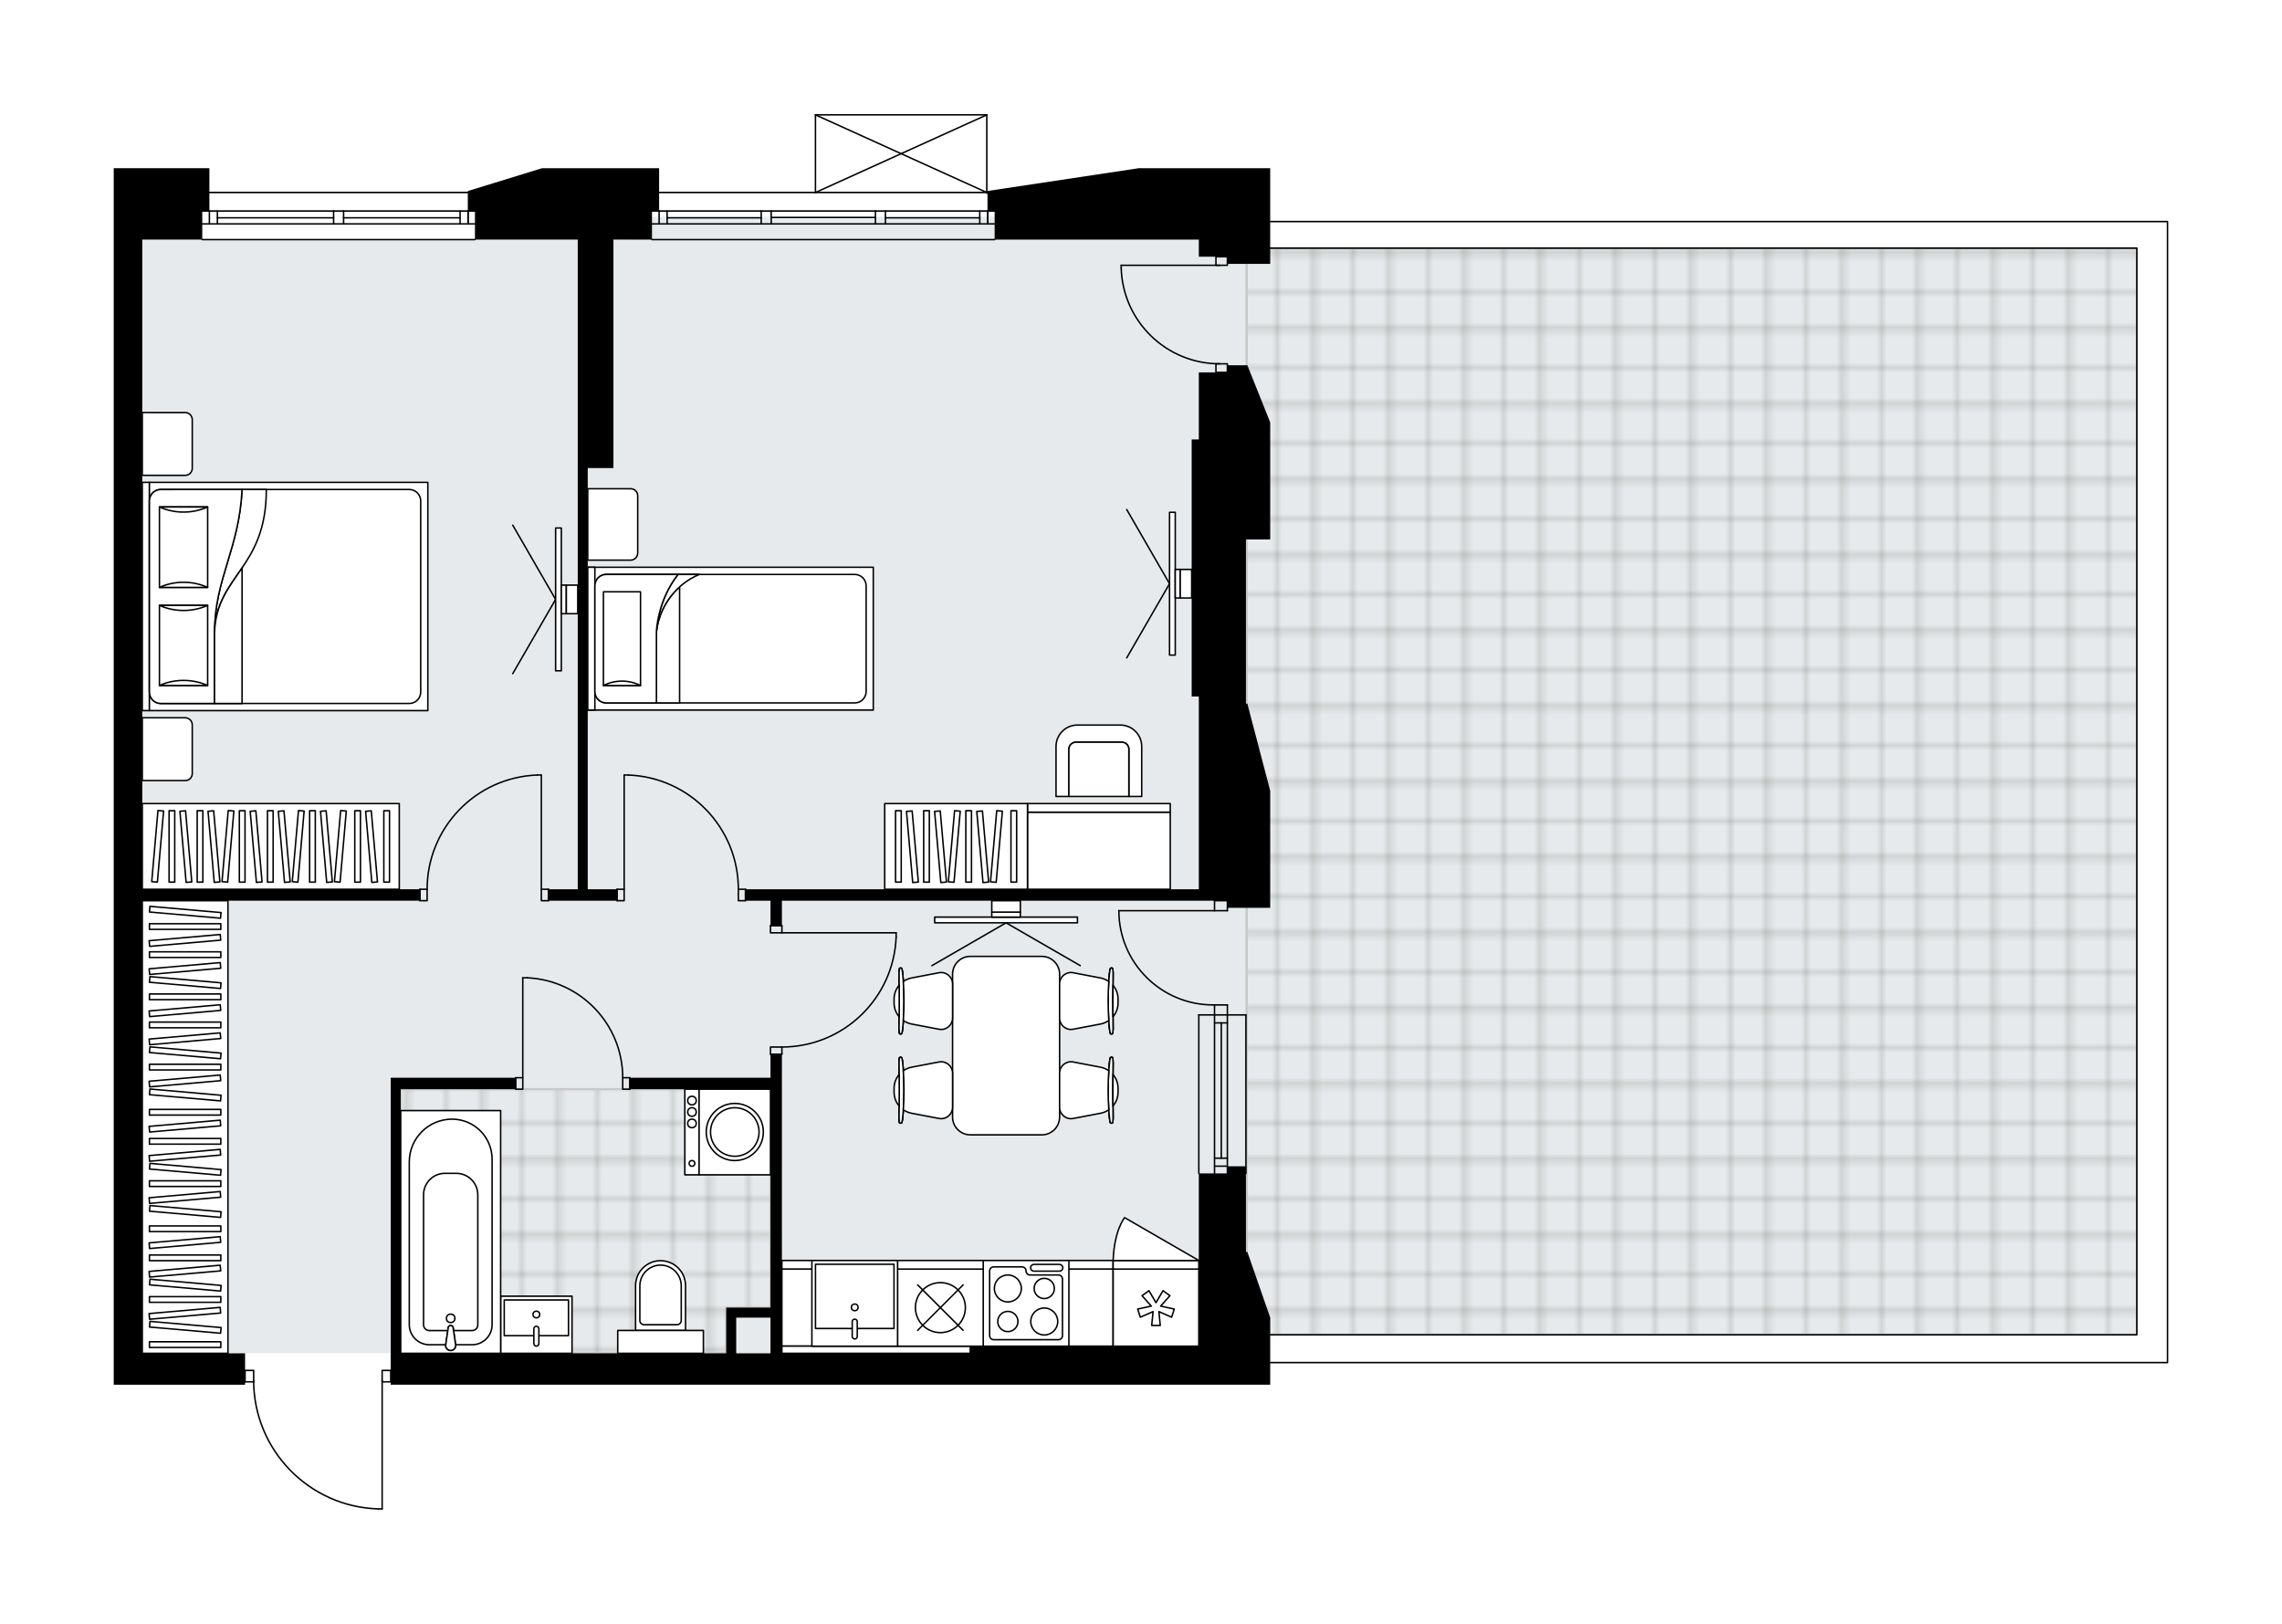 <svg xmlns="http://www.w3.org/2000/svg" xmlns:xlink="http://www.w3.org/1999/xlink" height="1423.01px" id="Layer_1" style="enable-background:new 0 0 2000 1423.01;" version="1.1" viewBox="0 0 2000 1423.01" width="2000px" x="0px" y="0px" xml:space="preserve">
<style type="text/css">
	.st0{fill:none;}
	.st1{opacity:0.25;fill:none;stroke:#12100B;stroke-width:0.4;stroke-miterlimit:10;}
	.st2{fill:#FFFFFF;}
	.st3{fill:#E7EAEC;}
	.st4{fill:url(#SVGID_1_);stroke:#C8C8C8;stroke-width:2;stroke-linecap:round;stroke-linejoin:round;stroke-miterlimit:10;}
	
		.st5{fill:url(#SVGID_00000114055908325043535760000009080183533165708452_);stroke:#C8C8C8;stroke-width:2;stroke-linecap:round;stroke-linejoin:round;stroke-miterlimit:10;}
	.st6{fill:none;stroke:#000000;stroke-width:1.3;stroke-linecap:round;stroke-linejoin:round;stroke-miterlimit:10;}
	.st7{fill:#FFFFFF;stroke:#000000;stroke-width:1.3;stroke-linecap:round;stroke-linejoin:round;stroke-miterlimit:10;}
	.st8{fill:none;stroke:#000000;stroke-width:1.3;stroke-linecap:round;stroke-linejoin:round;}
	.st9{fill:none;stroke:#000000;stroke-width:1.3;stroke-linecap:round;stroke-linejoin:round;stroke-dasharray:9.677,9.677;}
	.st10{font-family:'Arial-BoldMT';}
	.st11{font-size:65.584px;}
	.st12{font-size:55.494px;}
	.st13{font-family:'ArialMT';}
	.st14{font-size:40px;}
</style>
<pattern height="14.57" id="New_Pattern_Swatch_2" patternUnits="userSpaceOnUse" style="overflow:visible;" viewBox="7.49 -22.06 14.57 14.57" width="14.57" x="-1697.86" y="874.11">
	<g>
		<rect class="st0" height="14.57" width="14.57" x="7.49" y="-22.06" />
		<g>
			<rect class="st1" height="7.29" width="7.29" x="14.77" y="-7.49" />
		</g>
		<g>
			<rect class="st1" height="7.29" width="7.29" x="0.2" y="-7.49" />
		</g>
		<g>
			<rect class="st1" height="7.29" width="7.29" x="22.06" y="-14.77" />
		</g>
		<g>
			<rect class="st1" height="7.29" width="7.29" x="7.49" y="-14.77" />
			<rect class="st1" height="7.29" width="7.29" x="14.77" y="-22.06" />
		</g>
		<g>
			<rect class="st1" height="7.29" width="7.29" x="0.2" y="-22.06" />
		</g>
		<g>
			<rect class="st1" height="7.29" width="7.29" x="22.06" y="-29.35" />
		</g>
		<g>
			<rect class="st1" height="7.29" width="7.29" x="7.49" y="-29.35" />
		</g>
	</g>
</pattern>
<path class="st2" d="M1900.33,194.16v999.95  c0,0.36-0.29,0.65-0.65,0.65h-786.44v18.75h-62.57H850.46H435.02h-92.6v-1.85h-6.86v110.7c0,0.36-0.29,0.65-0.65,0.65h-3.28  c-0.01,0-0.01,0-0.02,0c-29.62-0.88-57.31-13.07-77.95-34.33c-20.2-20.81-31.51-48.09-31.99-77.02h-6.88c0,0,0,0,0,0v1.85H99.67  v-27.53V985.77V610.38V385.14V209.96V147.4h77.58h6.26v20.62H410v-0.6l65.07-20.02h96.35h6.26v20.62h136.37v-67.37  c0,0,0-0.01,0-0.01c0-0.04,0.01-0.07,0.02-0.11c0.01-0.05,0.01-0.1,0.03-0.15c0,0,0,0,0-0.01c0.01-0.02,0.03-0.04,0.04-0.06  c0.03-0.05,0.06-0.1,0.1-0.14c0.03-0.03,0.06-0.04,0.09-0.06c0.04-0.03,0.07-0.05,0.12-0.07c0.04-0.02,0.09-0.02,0.13-0.03  c0.04-0.01,0.07-0.02,0.11-0.02h150.16c0.04,0,0.07,0.01,0.1,0.02c0.05,0.01,0.09,0.01,0.14,0.03c0.04,0.02,0.08,0.05,0.12,0.07  c0.03,0.02,0.06,0.04,0.09,0.06c0.04,0.04,0.07,0.09,0.1,0.14c0.01,0.02,0.03,0.04,0.04,0.06c0,0,0,0,0,0.01  c0.02,0.05,0.02,0.1,0.03,0.15c0.01,0.04,0.02,0.07,0.02,0.11c0,0,0,0.01,0,0.01v66.72l132.61-19.98h115.12v46.11h786.44  C1900.03,193.51,1900.33,193.8,1900.33,194.16z" id="background" />
<g id="floor">
	<polygon class="st3" points="1070.56,217.47 1070.56,189.94 553.9,189.94 553.9,209.96 124.7,209.96 124.7,1185.98    1050.67,1185.98 1050.67,1169.09 1872.77,1169.09 1872.77,217.47  " />
	<pattern id="SVGID_1_" patternTransform="matrix(4.414 0 0 4.414 21160.496 24768.611)" xlink:href="#New_Pattern_Swatch_2">
	</pattern>
	<polygon class="st4" points="636.48,1185.98 636.48,1145.94 675.27,1145.94 675.27,954.49 351.19,954.49 351.19,1185.98  " />
	
		<pattern id="SVGID_00000008128130482249973770000018362951559832490682_" patternTransform="matrix(4.414 0 0 4.414 21160.496 24768.611)" xlink:href="#New_Pattern_Swatch_2">
	</pattern>
	
		<rect height="952.24" style="fill:url(#SVGID_00000008128130482249973770000018362951559832490682_);stroke:#C8C8C8;stroke-width:2;stroke-linecap:round;stroke-linejoin:round;stroke-miterlimit:10;" width="780.19" x="1092.58" y="217.47" />
	<g id="LWPOLYLINE_00000060716535905988508190000014728372064515572912_">
		<polyline class="st6" points="1113.23,194.16 1899.67,194.16 1899.67,217.47 1899.67,1194.11 1113.23,1194.11   " />
	</g>
	<g id="LWPOLYLINE_00000156579761017462976360000014841020541482738603_">
		<polyline class="st6" points="1113.23,217.47 1872.77,217.47 1872.77,1169.71 1113.23,1169.71   " />
	</g>
	<g id="LINE_00000131340618875739684880000011232077718985387400_">
		<line class="st6" x1="871.73" x2="571.42" y1="209.96" y2="209.96" />
	</g>
	<g id="LINE_00000043431585870485585880000016455140221058410921_">
		<line class="st6" x1="865.7" x2="865.7" y1="196.2" y2="184.94" />
	</g>
	<g id="LINE_00000063630873488028849950000015399094494680886173_">
		<line class="st6" x1="577.67" x2="577.67" y1="196.2" y2="184.94" />
	</g>
	<g id="LINE_00000059994283920110109560000016726417118465748652_">
		<line class="st6" x1="776" x2="858.69" y1="190.88" y2="190.88" />
	</g>
	<g id="LINE_00000134957080894909519850000013033019628020292772_">
		<line class="st6" x1="584.68" x2="667.14" y1="190.88" y2="190.88" />
	</g>
	<g id="LINE_00000119819684485960391300000011943527714625254033_">
		<line class="st6" x1="584.68" x2="584.68" y1="184.94" y2="196.2" />
	</g>
	<g id="LINE_00000065787797396182797680000003113401623094645689_">
		<line class="st6" x1="865.7" x2="865.7" y1="196.2" y2="184.94" />
	</g>
	<g id="LINE_00000077326573672791368780000013801939502554964613_">
		<line class="st6" x1="858.69" x2="858.69" y1="184.94" y2="196.2" />
	</g>
	<g id="LINE_00000060004830420674171590000007680261363801917585_">
		<line class="st6" x1="767.25" x2="767.25" y1="196.2" y2="184.94" />
	</g>
	<g id="LINE_00000029007457528580593160000003236079795461712293_">
		<line class="st6" x1="767.25" x2="776" y1="184.94" y2="184.94" />
	</g>
	<g id="LINE_00000072966473564268802310000012383624317263098801_">
		<line class="st6" x1="776" x2="776" y1="184.94" y2="196.2" />
	</g>
	<g id="LINE_00000127025835525133994450000002008849959373750919_">
		<line class="st6" x1="776" x2="767.25" y1="196.2" y2="196.2" />
	</g>
	<g id="LINE_00000074412933305931460240000002937052633587257505_">
		<line class="st6" x1="571.42" x2="871.73" y1="168.67" y2="168.67" />
	</g>
	<g id="LINE_00000134210424419115631690000006363221192915225779_">
		<line class="st6" x1="667.14" x2="667.14" y1="196.2" y2="184.94" />
	</g>
	<g id="LINE_00000006670069104812611500000003605302537196659090_">
		<line class="st6" x1="667.14" x2="675.9" y1="184.94" y2="184.94" />
	</g>
	<g id="LINE_00000166651032582085534610000005673844759847102885_">
		<line class="st6" x1="675.9" x2="675.9" y1="184.94" y2="196.2" />
	</g>
	<g id="LINE_00000062189492472314747040000011849602024673219513_">
		<line class="st6" x1="675.9" x2="667.14" y1="196.2" y2="196.2" />
	</g>
	<g id="LINE_00000080891848945499766680000008012058450133882002_">
		<line class="st6" x1="675.9" x2="767.25" y1="190.57" y2="190.57" />
	</g>
	<g id="LWPOLYLINE_00000119834173286174229140000003029069658899569046_">
		<line class="st6" x1="667.14" x2="571.42" y1="196.2" y2="196.2" />
	</g>
	<g id="LWPOLYLINE_00000065780225495076133280000010427734683243232439_">
		<line class="st6" x1="675.9" x2="767.25" y1="196.2" y2="196.2" />
	</g>
	<g id="LWPOLYLINE_00000105422772081425733710000003349992876614310587_">
		<line class="st6" x1="776" x2="871.73" y1="196.2" y2="196.2" />
	</g>
	<g id="LWPOLYLINE_00000177442747714737848220000014679147392683377313_">
		<line class="st6" x1="667.14" x2="571.42" y1="184.94" y2="184.94" />
	</g>
	<g id="LWPOLYLINE_00000136402770983082784100000015151025509623285411_">
		<line class="st6" x1="675.9" x2="767.25" y1="184.94" y2="184.94" />
	</g>
	<g id="LWPOLYLINE_00000017518356879282663570000011263712241732513670_">
		<line class="st6" x1="776" x2="871.73" y1="184.94" y2="184.94" />
	</g>
	<g id="LINE_00000083808366768745813430000014216423646256107921_">
		<line class="st6" x1="416.25" x2="177.26" y1="209.96" y2="209.96" />
	</g>
	<g id="LINE_00000066504078162522071910000012168153379445970619_">
		<line class="st6" x1="177.26" x2="292.38" y1="184.94" y2="184.94" />
	</g>
	<g id="LINE_00000069366865875895943280000003592071339668922540_">
		<line class="st6" x1="301.13" x2="416.25" y1="184.94" y2="184.94" />
	</g>
	<g id="LINE_00000080886774555766930750000015334228038613516725_">
		<line class="st6" x1="410.22" x2="410.22" y1="196.2" y2="184.94" />
	</g>
	<g id="LINE_00000016775309054041138890000003200322355735491003_">
		<line class="st6" x1="183.51" x2="183.51" y1="196.2" y2="184.94" />
	</g>
	<g id="LINE_00000088818038815126524680000004832815395937810054_">
		<line class="st6" x1="177.26" x2="292.38" y1="196.2" y2="196.2" />
	</g>
	<g id="LINE_00000166634402542842385270000010498973694141415579_">
		<line class="st6" x1="301.13" x2="416.25" y1="196.2" y2="196.2" />
	</g>
	<g id="LINE_00000010295857487410860780000007594969274696549248_">
		<line class="st6" x1="301.13" x2="403.21" y1="190.88" y2="190.88" />
	</g>
	<g id="LINE_00000076584938743005971620000010156927586741324686_">
		<line class="st6" x1="190.52" x2="292.38" y1="190.88" y2="190.88" />
	</g>
	<g id="LINE_00000102538630814872243680000016214219593814679223_">
		<line class="st6" x1="190.52" x2="190.52" y1="184.94" y2="196.2" />
	</g>
	<g id="LINE_00000037671651624708513430000010589481689198417801_">
		<line class="st6" x1="410.22" x2="410.22" y1="196.2" y2="184.94" />
	</g>
	<g id="LINE_00000051348653974054356460000004756187495953833661_">
		<line class="st6" x1="403.21" x2="403.21" y1="184.94" y2="196.2" />
	</g>
	<g id="LINE_00000147220026607802128380000005934493379703158206_">
		<line class="st6" x1="292.38" x2="292.38" y1="196.2" y2="184.94" />
	</g>
	<g id="LINE_00000077299996036571437330000018404309671539265417_">
		<line class="st6" x1="292.38" x2="301.13" y1="184.94" y2="184.94" />
	</g>
	<g id="LINE_00000049931988377100163810000002475522062303307421_">
		<line class="st6" x1="301.13" x2="301.13" y1="184.94" y2="196.2" />
	</g>
	<g id="LINE_00000034076408476395749010000004683399347423236005_">
		<line class="st6" x1="301.13" x2="292.38" y1="196.2" y2="196.2" />
	</g>
	<g id="LINE_00000158723108539873770180000012844711350348347055_">
		<line class="st6" x1="177.26" x2="416.25" y1="168.67" y2="168.67" />
	</g>
	<g id="LINE_00000137094939210158415430000017473943024932617896_">
		<line class="st6" x1="1064.43" x2="1064.43" y1="889.42" y2="1028.31" />
	</g>
	<g id="LINE_00000156559497038827478050000009741517403891740806_">
		<line class="st6" x1="1075.69" x2="1075.69" y1="889.42" y2="1028.31" />
	</g>
	<g id="LINE_00000122690955152589043040000013393980809906288317_">
		<line class="st6" x1="1070.37" x2="1070.37" y1="896.43" y2="1014.96" />
	</g>
	<g id="LINE_00000101068892483549798170000016089561061749637294_">
		<line class="st6" x1="1064.43" x2="1075.69" y1="1021.97" y2="1021.97" />
	</g>
	<g id="LINE_00000159466928371055773190000009455674357815772602_">
		<line class="st6" x1="1064.43" x2="1075.69" y1="896.43" y2="896.43" />
	</g>
	<g id="LINE_00000122700792295551763860000016091933132828034194_">
		<line class="st6" x1="1050.67" x2="1050.67" y1="889.42" y2="1028.31" />
	</g>
	<g id="LINE_00000127043277552631677630000005031128622047837594_">
		<line class="st6" x1="1091.96" x2="1091.96" y1="1028.31" y2="889.42" />
	</g>
	<g id="LINE_00000160165276346092063990000015820440665200806788_">
		<line class="st6" x1="1064.42" x2="1075.68" y1="1014.96" y2="1014.96" />
	</g>
	<g id="LINE_00000061429405701235445690000008854314585312775049_">
		<line class="st6" x1="1050.67" x2="1091.96" y1="889.42" y2="889.42" />
	</g>
	<g id="LWPOLYLINE_00000033368750046211030760000010385768415507915189_">
		<rect class="st6" height="10.01" width="7.51" x="214.79" y="1200.99" />
	</g>
	<g id="LWPOLYLINE_00000139292699924969836300000004307605821197818047_">
		<rect class="st6" height="10.01" width="7.51" x="334.92" y="1200.99" />
	</g>
	<g id="LWPOLYLINE_00000036959652564564878940000013714412970125539205_">
		<path class="st6" d="M331.64,1322.36c-60.9-1.8-109.33-51.69-109.34-112.62" />
	</g>
	<g id="LINE_00000151533749731020777670000006011325983044271293_">
		<line class="st6" x1="334.92" x2="334.92" y1="1209.74" y2="1322.36" />
	</g>
	<g id="LINE_00000145738559008321539220000010971629428577072286_">
		<line class="st6" x1="334.92" x2="331.64" y1="1322.36" y2="1322.36" />
	</g>
	<g id="LWPOLYLINE_00000093883174785870501600000000331688307642865029_">
		<rect class="st6" height="10.01" width="6.26" x="451.92" y="944.48" />
	</g>
	<g id="LWPOLYLINE_00000165931426721811100350000003108793877860937895_">
		<rect class="st6" height="10.01" width="6.26" x="545.76" y="944.48" />
	</g>
	<g id="LINE_00000034077444943836616770000007947451707632311486_">
		<line class="st6" x1="451.92" x2="451.92" y1="944.48" y2="954.49" />
	</g>
	<g id="LINE_00000090979192838193982640000012987606816407135423_">
		<line class="st6" x1="552.02" x2="552.02" y1="944.48" y2="954.49" />
	</g>
	<g id="LINE_00000119104680511235840390000011607596808139497917_">
		<line class="st6" x1="458.17" x2="458.17" y1="944.48" y2="856.89" />
	</g>
	<g id="ARC_00000165224951321043578480000003960503931463318434_">
		<path class="st6" d="M461.93,856.89c46.87,2.08,83.81,40.67,83.84,87.59" />
	</g>
	<g id="LINE_00000089555582115722306630000003330670410988866486_">
		<line class="st6" x1="458.17" x2="461.93" y1="856.89" y2="856.89" />
	</g>
	<g id="LWPOLYLINE_00000010307814227419379370000015954123511727927708_">
		<rect class="st6" height="10.01" width="6.26" x="474.44" y="779.3" />
	</g>
	<g id="LWPOLYLINE_00000041255022348560206960000007839766235245041824_">
		<rect class="st6" height="10.01" width="6.26" x="368.08" y="779.3" />
	</g>
	<g id="LINE_00000084505227014390384140000000532137923367176600_">
		<line class="st6" x1="480.7" x2="480.7" y1="779.3" y2="789.31" />
	</g>
	<g id="LINE_00000032633063379817244420000017298295051143655075_">
		<line class="st6" x1="368.08" x2="368.08" y1="779.3" y2="789.31" />
	</g>
	<g id="LINE_00000049925056979997734110000012424548652022249098_">
		<line class="st6" x1="474.44" x2="474.44" y1="779.3" y2="679.2" />
	</g>
	<g id="LINE_00000007422778934508755750000003715801249125683371_">
		<line class="st6" x1="470.69" x2="474.44" y1="679.2" y2="679.2" />
	</g>
	<g id="ARC_00000066495111424431967570000000840756028648078526_">
		<path class="st6" d="M374.34,779.3c0.03-53.83,42.56-98.02,96.35-100.1" />
	</g>
	<g id="LWPOLYLINE_00000081635325656644102340000003824603316005566083_">
		<rect class="st6" height="10.01" width="6.26" x="540.76" y="779.3" />
	</g>
	<g id="LWPOLYLINE_00000111181044046694693420000010844829761363437484_">
		<rect class="st6" height="10.01" width="6.26" x="647.12" y="779.3" />
	</g>
	<g id="LINE_00000000923049417149442320000014832335041478437283_">
		<line class="st6" x1="540.76" x2="540.76" y1="779.3" y2="789.31" />
	</g>
	<g id="LINE_00000136377374548819031630000014273065931767918485_">
		<line class="st6" x1="653.38" x2="653.38" y1="779.3" y2="789.31" />
	</g>
	<g id="LINE_00000148634582988096893510000010501113239736651186_">
		<line class="st6" x1="547.02" x2="547.02" y1="779.3" y2="679.2" />
	</g>
	<g id="LINE_00000104690835216437510150000016114479862381968012_">
		<line class="st6" x1="550.77" x2="547.02" y1="679.2" y2="679.2" />
	</g>
	<g id="ARC_00000045578855372990582070000015155691694499557519_">
		<path class="st6" d="M550.77,679.2c53.79,2.08,96.32,46.28,96.35,100.1" />
	</g>
	<g id="LWPOLYLINE_00000001625791894145046440000012362098913784460199_">
		<rect class="st6" height="6.26" width="10.01" x="675.27" y="811.21" />
	</g>
	<g id="LWPOLYLINE_00000140714285097596077040000009636242098063514813_">
		<rect class="st6" height="6.26" width="10.01" x="675.27" y="917.57" />
	</g>
	<g id="LINE_00000014592291960502819410000001321497553078526342_">
		<line class="st6" x1="685.28" x2="675.27" y1="811.21" y2="811.21" />
	</g>
	<g id="LINE_00000117658447928682379000000008219930724286336412_">
		<line class="st6" x1="685.28" x2="675.27" y1="923.83" y2="923.83" />
	</g>
	<g id="LINE_00000134948287946174753340000002344959387632958368_">
		<line class="st6" x1="685.28" x2="785.39" y1="817.47" y2="817.47" />
	</g>
	<g id="LINE_00000123404848207754749940000007314304117682012587_">
		<line class="st6" x1="785.39" x2="785.39" y1="821.22" y2="817.47" />
	</g>
	<g id="ARC_00000125577764892775648760000001478345373254761661_">
		<path class="st6" d="M785.39,821.22c-2.08,53.79-46.28,96.32-100.1,96.35" />
	</g>
	<g id="LWPOLYLINE_00000080169775962037322330000001974598451051767216_">
		<rect class="st6" height="7.51" width="10.01" x="1065.68" y="318.82" />
	</g>
	<g id="LWPOLYLINE_00000129166450874886541060000002438107352007752846_">
		<rect class="st6" height="7.51" width="10.01" x="1065.68" y="224.98" />
	</g>
	<g id="LWPOLYLINE_00000037666835249589445520000012004997639177513866_">
		<path class="st6" d="M982.65,235c1.38,46.69,39.63,83.82,86.34,83.83" />
	</g>
	<g id="LINE_00000130627583223448925520000012868045606305612163_">
		<line class="st6" x1="1068.99" x2="982.65" y1="232.48" y2="232.48" />
	</g>
	<g id="LINE_00000018952744455568846870000014913314706357555867_">
		<line class="st6" x1="982.65" x2="982.65" y1="232.48" y2="235" />
	</g>
	<g id="ARC_00000080203857589070695110000015244392008394089136_">
		<path class="st6" d="M1064.43,880.66c-0.41,0.01-0.82,0.01-1.23,0.01c-45.62,0-82.6-36.98-82.61-82.6" />
	</g>
	<g id="LINE_00000049941849981300500540000011728588348496580268_">
		<line class="st6" x1="1064.43" x2="980.59" y1="798.07" y2="798.07" />
	</g>
	<g id="LINE_00000073683371284614927390000000092407401465405569_">
		<line class="st6" x1="1064.43" x2="1064.43" y1="889.42" y2="880.66" />
	</g>
	<g id="LINE_00000094583767559019527230000002390861893567687855_">
		<line class="st6" x1="1064.43" x2="1075.69" y1="880.66" y2="880.66" />
	</g>
	<g id="LINE_00000056429655801828559280000008321292703588863672_">
		<line class="st6" x1="1075.69" x2="1075.69" y1="880.66" y2="889.42" />
	</g>
	<g id="LINE_00000092433981976655243480000014951204362451206308_">
		<line class="st6" x1="1075.69" x2="1075.69" y1="789.31" y2="798.07" />
	</g>
	<g id="LINE_00000049185240341023481080000009390907441189149106_">
		<line class="st6" x1="1075.69" x2="1064.43" y1="798.07" y2="798.07" />
	</g>
	<g id="LINE_00000021092000625954212470000008667730164124548272_">
		<line class="st6" x1="1064.43" x2="1064.43" y1="798.07" y2="789.31" />
	</g>
	<g id="LINE_00000041980432334878881200000013617324116505280664_">
		<line class="st6" x1="1075.69" x2="1064.43" y1="789.31" y2="789.31" />
	</g>
	<g id="LINE_00000093155250217366610190000008458034687305757606_">
		<line class="st6" x1="714.69" x2="864.85" y1="100.65" y2="100.65" />
	</g>
	<g id="LINE_00000176744145867178810920000011183746179834169018_">
		<line class="st6" x1="864.85" x2="864.85" y1="100.65" y2="168.7" />
	</g>
	<g id="LINE_00000067236685995510784260000011859640774374537860_">
		<line class="st6" x1="714.69" x2="714.69" y1="168.7" y2="100.65" />
	</g>
	<g id="LWPOLYLINE_00000128454191028709438250000012864073885431416255_">
		<line class="st6" x1="864.85" x2="714.69" y1="168.7" y2="100.65" />
	</g>
	<g id="LWPOLYLINE_00000173852650150215169000000006832687135435485075_">
		<line class="st6" x1="714.69" x2="864.85" y1="168.7" y2="100.65" />
	</g>
	<polygon points="1075.69,320.08 1075.69,326.33 1050.67,326.33 1050.67,385.14 1044.41,385.14 1044.41,610.38 1050.67,610.38    1050.67,616.64 1050.67,692.96 1050.67,779.3 653.38,779.3 653.38,789.31 675.27,789.31 675.27,811.21 685.28,811.21    685.28,789.31 1050.67,789.31 1075.69,789.31 1075.69,795.57 1113.23,795.57 1113.23,789.31 1113.23,692.96 1093.21,616.64    1091.96,616.64 1091.96,472.74 1113.23,472.74 1113.23,370.13 1093.21,320.08  " />
	<polygon points="416.25,209.96 475.07,209.96 506.35,209.96 506.35,410.17 506.35,779.3 480.7,779.3 480.7,789.31 540.76,789.31    540.76,779.3 515.11,779.3 515.11,410.17 537.63,410.17 537.63,209.96 571.42,209.96 571.42,184.94 577.67,184.94 577.67,147.4    571.42,147.4 475.07,147.4 410,167.42 410,184.94 416.25,184.94  " />
	<polygon points="124.7,985.77 124.7,789.31 368.08,789.31 368.08,779.3 124.7,779.3 124.7,610.38 124.7,385.14 124.7,209.96    177.26,209.96 177.26,184.94 183.51,184.94 183.51,147.4 177.26,147.4 99.67,147.4 99.67,209.96 99.67,385.14 99.67,610.38    99.67,985.77 99.67,1185.98 99.67,1213.51 214.79,1213.51 214.79,1185.98 124.7,1185.98  " />
	<polygon points="864.85,167.47 864.85,169.92 865.47,169.92 865.47,184.94 871.73,184.94 871.73,209.96 998.11,209.96    1050.67,209.96 1050.67,224.98 1075.69,224.98 1075.69,231.23 1113.23,231.23 1113.23,224.98 1113.23,209.96 1113.23,147.4    998.11,147.4  " />
	<path d="M1091.96,1097.14v-68.82v-6.26h-16.27v6.26h-25.03v126.38v25.03H850.46v6.26H685.28V923.83h-10.01v20.65H552.02v10.01   h123.25v191.45h-30.03h-8.76v40.04H435.02h-83.84V954.49h100.73v-10.01H351.19h-8.76v241.5v27.53h92.6l0,0h415.43h200.21h62.57   v-58.81l-20.02-57.56H1091.96z M645.24,1185.98v-31.28h30.03v31.28H645.24z" />
</g>
<g id="mebel">
	<g>
		<path class="st7" d="M168.5,677.92v-42.66c0-3.46-2.8-6.26-6.26-6.26H124.7v55.06h37.66C165.75,684.06,168.5,681.32,168.5,677.92z    " />
		<path class="st7" d="M168.5,410.43v-42.66c0-3.46-2.8-6.26-6.26-6.26H124.7v55.06h37.66C165.75,416.57,168.5,413.82,168.5,410.43z    " />
		<g>
			
				<rect class="st7" height="6.26" transform="matrix(4.519347e-11 -1 1 4.519347e-11 -394.902 650.56)" width="200.04" x="27.81" y="519.6" />
			
				<rect class="st7" height="244" transform="matrix(4.504781e-11 -1 1 4.504781e-11 -269.771 775.69)" width="200.04" x="152.94" y="400.73" />
			<path class="st7" d="M130.96,606.48v-167.5c0-5.53,4.48-10.01,10.01-10.01h217.73c5.53,0,10.01,4.48,10.01,10.01v167.5     c0,5.53-4.48,10.01-10.01,10.01H140.97C135.44,616.49,130.96,612.01,130.96,606.48z" />
			<path class="st7" d="M212.14,428.97c-2.56,52.32-24.12,78.25-24.14,125.36c1.7-50.41,45.51-55.79,45.41-125.36L212.14,428.97z" />
			<g>
				<path class="st7" d="M212.14,428.97c-2.56,52.32-24.12,78.25-24.14,125.36l0,62.17h-47.04c-5.53,0-10.01-4.48-10.01-10.01      v-167.5c0-5.53,4.48-10.01,10.01-10.01L212.14,428.97L212.14,428.97z" />
			</g>
			
				<rect class="st7" height="42.25" transform="matrix(4.586471e-11 -1 1 4.586471e-11 -404.765 726.49)" width="70.2" x="125.76" y="544.5" />
			<path class="st7" d="M181.99,530.53c-13.27,5.94-28.98,5.94-42.25,0H181.99z" />
			<path class="st7" d="M139.74,600.73c13.27-5.94,28.98-5.94,42.25,0L139.74,600.73z" />
			
				<rect class="st7" height="42.25" transform="matrix(4.524964e-11 -1 1 4.524964e-11 -318.665 640.391)" width="70.47" x="125.63" y="458.4" />
			<path class="st7" d="M181.99,444.29c-13.27,5.97-28.98,5.97-42.25,0H181.99z" />
			<path class="st7" d="M139.74,514.76c13.27-5.97,28.98-5.97,42.25,0L139.74,514.76z" />
			<g>
				<path class="st7" d="M188,554.33v62.17h24.14V497.71C200.75,514.54,188.88,528.55,188,554.33z" />
			</g>
		</g>
	</g>
	<g>
		
			<rect class="st7" height="250.26" transform="matrix(4.474447e-11 1 -1 4.474447e-11 1199.939 -80.537)" width="125.13" x="577.67" y="434.57" />
		<path class="st7" d="M521.36,606v-92.59c0-5.53,4.48-10.01,10.01-10.01H749.1c5.53,0,10.01,4.48,10.01,10.01V606    c0,5.53-4.48,10.01-10.01,10.01H531.38C525.85,616.01,521.36,611.53,521.36,606z" />
		
			<rect class="st7" height="6.26" transform="matrix(4.474447e-11 1 -1 4.474447e-11 1077.937 41.465)" width="125.13" x="455.67" y="556.57" />
		<path class="st7" d="M595.62,514.35v101.66H575.3v-62.26C576.37,542.02,582.41,526.13,595.62,514.35L595.62,514.35z" />
		<path class="st7" d="M594.24,503.39c-18.26,23.08-18.94,50.36-18.94,50.36c1.06-11.73,7.11-27.63,20.32-39.41    c0,0,6.4-6.34,17.3-10.95H594.24z" />
		<g>
			<path class="st7" d="M575.3,616.01v-62.26c0,0,0.68-27.28,18.94-50.36h-62.86c-5.53,0-10.01,4.48-10.01,10.01V606     c0,5.53,4.48,10.01,10.01,10.01H575.3z" />
		</g>
		<path class="st7" d="M558.9,434.45v50.17c0,3.46-2.8,6.26-6.26,6.26h-37.54v-62.57h37.66C556.15,428.31,558.9,431.06,558.9,434.45    z" />
		
			<rect class="st7" height="32.51" transform="matrix(4.526761e-11 1 -1 4.526761e-11 1104.815 14.586)" width="82.17" x="504.03" y="543.45" />
		<path class="st7" d="M561.37,600.79c-10.21-5.2-22.3-5.2-32.51,0H561.37z" />
	</g>
	<g>
		<g>
			<g>
				<g>
					<path class="st7" d="M936.8,697.97v-41.29c0-3.46,2.8-6.26,6.26-6.26h40.04c3.46,0,6.26,2.8,6.26,6.26v41.29h11.26v-43.81       c0-10.36-8.4-18.76-18.76-18.76h-37.57c-10.36,0-18.76,8.4-18.76,18.76v43.81H936.8z" />
				</g>
				<path class="st7" d="M983.09,650.42h-40.04c-3.46,0-6.26,2.8-6.26,6.26v41.29h52.55v-41.29      C989.35,653.22,986.55,650.42,983.09,650.42z" />
			</g>
		</g>
		<g>
			
				<rect class="st7" height="67.57" transform="matrix(-1 -2.165833e-10 2.165833e-10 -1 1926.148 1491.039)" width="125.13" x="900.51" y="711.73" />
			
				<rect class="st7" height="7.51" transform="matrix(-1 -2.165833e-10 2.165833e-10 -1 1926.148 1415.96)" width="125.13" x="900.51" y="704.23" />
		</g>
	</g>
	<g>
		
			<rect class="st7" height="67.57" transform="matrix(-1 -2.324908e-11 2.324908e-11 -1 1660.819 2291.803)" width="290.3" x="685.26" y="1112.12" />
		
			<rect class="st7" height="7.51" transform="matrix(-1 -2.324908e-11 2.324908e-11 -1 1660.819 2216.725)" width="290.3" x="685.26" y="1104.61" />
	</g>
	<g>
		<path class="st7" d="M834.85,978.89V853.76c0-8.64,7-15.64,15.64-15.64h62.53c8.64,0,15.64,7,15.64,15.64v125.13    c0,8.64-7,15.64-15.64,15.64h-62.53C841.86,994.53,834.85,987.53,834.85,978.89z" />
		<g>
			<g id="LINE_00000055709396645357476550000002446728214192745631_">
				<path class="st7" d="M972.62,903.24c-1.9-15.15-1.9-36.89,0-52.03c0.22-1.75,0.55-2.76,0.9-2.76h0.09h1.24      c0.37,0,0.67,1.96,0.67,4.38c-0.26,16.22-0.26,32.58,0,48.8c0,2.42-0.3,4.38-0.67,4.38h-1.24h-0.09      C973.17,906,972.84,904.98,972.62,903.24z" />
			</g>
			<g id="LINE_00000044886068681739050420000010546954491522940587_">
				<path class="st7" d="M972.62,903.24c-1.9-15.15-1.9-36.89,0-52.03c0.22-1.75,0.55-2.76,0.9-2.76h0.09h1.24      c0.37,0,0.67,1.96,0.67,4.38c-0.26,16.22-0.26,32.58,0,48.8c0,2.42-0.3,4.38-0.67,4.38h-1.24h-0.09      C973.17,906,972.84,904.98,972.62,903.24z" />
			</g>
			<g id="LINE_00000131327323869702780900000008137851845404290698_">
				<path class="st7" d="M972.62,903.24c-1.9-15.15-1.9-36.89,0-52.03c0.22-1.75,0.55-2.76,0.9-2.76h0.09h1.24      c0.37,0,0.67,1.96,0.67,4.38c-0.26,16.22-0.26,32.58,0,48.8c0,2.42-0.3,4.38-0.67,4.38h-1.24h-0.09      C973.17,906,972.84,904.98,972.62,903.24z" />
			</g>
			<path class="st7" d="M975.43,891.05c2.78-3.29,4.45-7.53,4.45-12.11v-3.45c0-4.57-1.66-8.81-4.45-12.11     C975.35,872.61,975.35,881.83,975.43,891.05z" />
			<path class="st7" d="M964.63,897.38c2.66-0.51,5.05-1.61,7.16-3.08c-0.77-10.86-0.77-23.3,0-34.16     c-2.11-1.47-4.51-2.57-7.16-3.08l-24.11-4.6c-6.17-1.18-11.89,3.55-11.89,9.83v29.86c0,6.28,5.72,11.01,11.89,9.83L964.63,897.38     z" />
		</g>
		<g>
			<g id="LINE_00000029727098938184905400000011793503164024862364_">
				<path class="st7" d="M972.62,981.44c-1.9-15.15-1.9-36.89,0-52.03c0.22-1.75,0.55-2.76,0.9-2.76h0.09h1.24      c0.37,0,0.67,1.96,0.67,4.38c-0.26,16.22-0.26,32.58,0,48.8c0,2.42-0.3,4.38-0.67,4.38h-1.24h-0.09      C973.17,984.21,972.84,983.19,972.62,981.44z" />
			</g>
			<g id="LINE_00000070812205598567255010000012664749358654417294_">
				<path class="st7" d="M972.62,981.44c-1.9-15.15-1.9-36.89,0-52.03c0.22-1.75,0.55-2.76,0.9-2.76h0.09h1.24      c0.37,0,0.67,1.96,0.67,4.38c-0.26,16.22-0.26,32.58,0,48.8c0,2.42-0.3,4.38-0.67,4.38h-1.24h-0.09      C973.17,984.21,972.84,983.19,972.62,981.44z" />
			</g>
			<g id="LINE_00000001624426708659450930000003470074899842356116_">
				<path class="st7" d="M972.62,981.44c-1.9-15.15-1.9-36.89,0-52.03c0.22-1.75,0.55-2.76,0.9-2.76h0.09h1.24      c0.37,0,0.67,1.96,0.67,4.38c-0.26,16.22-0.26,32.58,0,48.8c0,2.42-0.3,4.38-0.67,4.38h-1.24h-0.09      C973.17,984.21,972.84,983.19,972.62,981.44z" />
			</g>
			<path class="st7" d="M975.43,969.26c2.78-3.29,4.45-7.53,4.45-12.11v-3.45c0-4.57-1.66-8.81-4.45-12.11     C975.35,950.82,975.35,960.04,975.43,969.26z" />
			<path class="st7" d="M964.63,975.59c2.66-0.51,5.05-1.61,7.16-3.08c-0.77-10.86-0.77-23.3,0-34.16     c-2.11-1.47-4.51-2.57-7.16-3.08l-24.11-4.6c-6.17-1.18-11.89,3.55-11.89,9.83v29.86c0,6.28,5.72,11.01,11.89,9.83L964.63,975.59     z" />
		</g>
		<g>
			<g id="LINE_00000177455553303751090380000008086646414595687590_">
				<path class="st7" d="M790.86,929.41c1.9,15.15,1.9,36.89,0,52.03c-0.22,1.75-0.55,2.76-0.9,2.76h-0.09h-1.24      c-0.37,0-0.67-1.96-0.67-4.38c0.26-16.22,0.26-32.58,0-48.8c0-2.42,0.3-4.38,0.67-4.38h1.24h0.09      C790.31,926.65,790.64,927.66,790.86,929.41z" />
			</g>
			<g id="LINE_00000111166015357440484530000001872533150077047208_">
				<path class="st7" d="M790.86,929.41c1.9,15.15,1.9,36.89,0,52.03c-0.22,1.75-0.55,2.76-0.9,2.76h-0.09h-1.24      c-0.37,0-0.67-1.96-0.67-4.38c0.26-16.22,0.26-32.58,0-48.8c0-2.42,0.3-4.38,0.67-4.38h1.24h0.09      C790.31,926.65,790.64,927.66,790.86,929.41z" />
			</g>
			<g id="LINE_00000124148472644067131960000009685458119241657235_">
				<path class="st7" d="M790.86,929.41c1.9,15.15,1.9,36.89,0,52.03c-0.22,1.75-0.55,2.76-0.9,2.76h-0.09h-1.24      c-0.37,0-0.67-1.96-0.67-4.38c0.26-16.22,0.26-32.58,0-48.8c0-2.42,0.3-4.38,0.67-4.38h1.24h0.09      C790.31,926.65,790.64,927.66,790.86,929.41z" />
			</g>
			<path class="st7" d="M788.05,941.6c-2.78,3.29-4.45,7.53-4.45,12.11v3.45c0,4.57,1.66,8.81,4.45,12.11     C788.13,960.04,788.13,950.82,788.05,941.6z" />
			<path class="st7" d="M798.85,935.26c-2.66,0.51-5.06,1.61-7.16,3.08c0.77,10.86,0.77,23.3,0,34.16c2.11,1.47,4.51,2.57,7.16,3.08     l24.11,4.6c6.17,1.18,11.89-3.55,11.89-9.83V940.5c0-6.28-5.72-11.01-11.89-9.83L798.85,935.26z" />
		</g>
		<g>
			<g id="LINE_00000136377802132826735010000001572791454203254677_">
				<path class="st7" d="M790.86,851.2c1.9,15.15,1.9,36.89,0,52.03c-0.22,1.75-0.55,2.76-0.9,2.76h-0.09h-1.24      c-0.37,0-0.67-1.96-0.67-4.38c0.26-16.22,0.26-32.58,0-48.8c0-2.42,0.3-4.38,0.67-4.38h1.24h0.09      C790.31,848.44,790.64,849.45,790.86,851.2z" />
			</g>
			<g id="LINE_00000081640010994669955390000002623882252348413360_">
				<path class="st7" d="M790.86,851.2c1.9,15.15,1.9,36.89,0,52.03c-0.22,1.75-0.55,2.76-0.9,2.76h-0.09h-1.24      c-0.37,0-0.67-1.96-0.67-4.38c0.26-16.22,0.26-32.58,0-48.8c0-2.42,0.3-4.38,0.67-4.38h1.24h0.09      C790.31,848.44,790.64,849.45,790.86,851.2z" />
			</g>
			<g id="LINE_00000001657182766852531270000009345455041841795208_">
				<path class="st7" d="M790.86,851.2c1.9,15.15,1.9,36.89,0,52.03c-0.22,1.75-0.55,2.76-0.9,2.76h-0.09h-1.24      c-0.37,0-0.67-1.96-0.67-4.38c0.26-16.22,0.26-32.58,0-48.8c0-2.42,0.3-4.38,0.67-4.38h1.24h0.09      C790.31,848.44,790.64,849.45,790.86,851.2z" />
			</g>
			<path class="st7" d="M788.05,863.39c-2.78,3.29-4.45,7.53-4.45,12.11v3.45c0,4.57,1.66,8.81,4.45,12.11     C788.13,881.83,788.13,872.61,788.05,863.39z" />
			<path class="st7" d="M798.85,857.06c-2.66,0.51-5.06,1.61-7.16,3.08c0.77,10.86,0.77,23.3,0,34.16c2.11,1.47,4.51,2.57,7.16,3.08     l24.11,4.6c6.17,1.18,11.89-3.55,11.89-9.83v-29.86c0-6.28-5.72-11.01-11.89-9.83L798.85,857.06z" />
		</g>
	</g>
	<g>
		<g>
			<g id="LINE_00000143582276520437213610000010223989608935905455_">
				<line class="st7" x1="1025.01" x2="987.47" y1="511.53" y2="576.55" />
			</g>
			<g id="LINE_00000124141948995912429020000018215149106699320996_">
				<line class="st7" x1="1025.01" x2="987.47" y1="511.53" y2="446.51" />
			</g>
		</g>
		<rect class="st7" height="125.13" width="5.01" x="1025.01" y="448.96" />
		
			<rect class="st7" height="25.03" transform="matrix(-1 -1.224647e-16 1.224647e-16 -1 2064.417 1023.051)" width="4.38" x="1030.02" y="499.01" />
		<rect class="st7" height="25.03" width="10.01" x="1034.4" y="499.01" />
	</g>
	<g>
		<g>
			<g id="LINE_00000106130160144951213430000007493692523547514536_">
				<line class="st7" x1="881.74" x2="946.76" y1="808.71" y2="846.25" />
			</g>
			<g id="LINE_00000093860239911745747440000003095388429960037792_">
				<line class="st7" x1="881.74" x2="816.72" y1="808.71" y2="846.25" />
			</g>
		</g>
		
			<rect class="st7" height="125.13" transform="matrix(4.397378e-11 -1 1 4.397378e-11 75.532 1687.947)" width="5.01" x="879.24" y="743.64" />
		
			<rect class="st7" height="25.03" transform="matrix(-4.361063e-11 1 -1 -4.361063e-11 1683.255 -80.224)" width="4.38" x="879.55" y="789" />
		
			<rect class="st7" height="25.03" transform="matrix(4.997076e-11 -1 1 4.997076e-11 87.419 1676.06)" width="10.01" x="876.73" y="781.81" />
	</g>
	<g>
		<g>
			<g id="LINE_00000073711618532997077570000018282463462522403476_">
				<line class="st7" x1="486.95" x2="449.41" y1="525.29" y2="590.31" />
			</g>
			<g id="LINE_00000064346150636339616910000005944042910764617387_">
				<line class="st7" x1="486.95" x2="449.41" y1="525.29" y2="460.27" />
			</g>
		</g>
		<rect class="st7" height="125.13" width="5.01" x="486.95" y="462.72" />
		
			<rect class="st7" height="25.03" transform="matrix(-1 -1.224647e-16 1.224647e-16 -1 988.296 1050.58)" width="4.38" x="491.96" y="512.78" />
		<rect class="st7" height="25.03" width="10.01" x="496.34" y="512.78" />
	</g>
	<g>
		<rect class="st7" height="396.66" width="75.08" x="124.7" y="789.31" />
		<g>
			<rect class="st7" height="4.97" width="62.57" x="130.96" y="809.48" />
			<rect class="st7" height="4.97" width="62.57" x="130.96" y="834.12" />
			<rect class="st7" height="4.97" width="62.57" x="130.96" y="871.07" />
			<rect class="st7" height="4.97" width="62.57" x="130.96" y="895.71" />
			<rect class="st7" height="4.97" width="62.57" x="130.96" y="932.67" />
			
				<rect class="st7" height="4.97" transform="matrix(0.996 0.087 -0.087 0.996 70.312 -11.097)" width="62.57" x="130.96" y="797.17" />
			
				<rect class="st7" height="4.97" transform="matrix(0.996 0.087 -0.087 0.996 75.68 -10.863)" width="62.57" x="130.96" y="858.76" />
			
				<rect class="st7" height="4.97" transform="matrix(0.996 0.087 -0.087 0.996 81.048 -10.629)" width="62.57" x="130.96" y="920.35" />
			
				<rect class="st7" height="4.97" transform="matrix(0.996 -0.087 0.087 0.996 -71.224 17.277)" width="62.57" x="130.96" y="821.8" />
			
				<rect class="st7" height="4.97" transform="matrix(0.996 -0.087 0.087 0.996 -73.371 17.371)" width="62.57" x="130.96" y="846.44" />
			
				<rect class="st7" height="4.97" transform="matrix(0.996 -0.087 0.087 0.996 -76.592 17.511)" width="62.57" x="130.96" y="883.39" />
			
				<rect class="st7" height="4.97" transform="matrix(0.996 -0.087 0.087 0.996 -78.739 17.605)" width="62.57" x="130.96" y="908.03" />
			
				<rect class="st7" height="4.97" transform="matrix(0.996 0.087 -0.087 0.996 84.268 -10.488)" width="62.57" x="130.96" y="957.3" />
			
				<rect class="st7" height="4.97" transform="matrix(0.996 -0.087 0.087 0.996 -81.96 17.746)" width="62.57" x="130.96" y="944.98" />
			<rect class="st7" height="4.97" width="62.57" x="130.96" y="972.23" />
			<rect class="st7" height="4.97" width="62.57" x="130.96" y="997.69" />
			
				<rect class="st7" height="4.97" transform="matrix(0.996 -0.087 0.087 0.996 -85.408 17.896)" width="62.57" x="130.96" y="984.54" />
			<rect class="st7" height="4.97" width="62.57" x="130.96" y="1034.79" />
			
				<rect class="st7" height="4.97" transform="matrix(0.996 0.087 -0.087 0.996 89.948 -10.24)" width="62.57" x="130.96" y="1022.47" />
			
				<rect class="st7" height="4.97" transform="matrix(0.996 -0.087 0.087 0.996 -87.64 17.994)" width="62.57" x="130.96" y="1010.15" />
			
				<rect class="st7" height="4.97" transform="matrix(0.996 0.087 -0.087 0.996 93.169 -10.099)" width="62.57" x="130.96" y="1059.42" />
			
				<rect class="st7" height="4.97" transform="matrix(0.996 -0.087 0.087 0.996 -90.861 18.134)" width="62.57" x="130.96" y="1047.11" />
			<rect class="st7" height="4.97" width="62.57" x="130.96" y="1074.35" />
			<rect class="st7" height="4.97" width="62.57" x="130.96" y="1099.81" />
			
				<rect class="st7" height="4.97" transform="matrix(0.996 -0.087 0.087 0.996 -94.308 18.285)" width="62.57" x="130.96" y="1086.67" />
			<rect class="st7" height="4.97" width="62.57" x="130.96" y="1136.31" />
			
				<rect class="st7" height="4.97" transform="matrix(0.996 0.087 -0.087 0.996 98.797 -9.854)" width="62.57" x="130.96" y="1123.99" />
			
				<rect class="st7" height="4.97" transform="matrix(0.996 -0.087 0.087 0.996 -96.488 18.38)" width="62.57" x="130.96" y="1111.68" />
			
				<rect class="st7" height="4.97" transform="matrix(0.996 0.087 -0.087 0.996 102.017 -9.713)" width="62.57" x="130.96" y="1160.95" />
			
				<rect class="st7" height="4.97" transform="matrix(0.996 -0.087 0.087 0.996 -99.709 18.52)" width="62.57" x="130.96" y="1148.63" />
			<rect class="st7" height="4.97" width="62.57" x="130.96" y="1175.87" />
		</g>
	</g>
	<rect class="st7" height="6.29" width="165.1" x="685.26" y="1179.69" />
	<g>
		
			<rect class="st7" height="50.05" transform="matrix(-1 -8.956803e-11 8.956803e-11 -1 940.126 2321.904)" width="62.57" x="438.78" y="1135.93" />
		
			<rect class="st7" height="31.28" transform="matrix(-1 -9.019242e-11 9.019242e-11 -1 940.152 2309.723)" width="56.31" x="441.92" y="1139.22" />
		<path class="st7" d="M470.08,1162.28L470.08,1162.28c1.22,0,2.21,0.99,2.21,2.21v12.97c0,1.22-0.99,2.21-2.21,2.21l0,0    c-1.22,0-2.21-0.99-2.21-2.21v-12.97C467.86,1163.27,468.85,1162.28,470.08,1162.28z" />
		<circle class="st7" cx="470.08" cy="1151.97" r="2.94" />
	</g>
	<g>
		
			<rect class="st7" height="75.08" transform="matrix(-1 -8.990998e-11 8.990998e-11 -1 1798.521 2284.365)" width="75.08" x="861.72" y="1104.64" />
		<path class="st7" d="M931.17,1170.51v-49.63c0-1.96-1.59-3.55-3.55-3.55h-24.82c-1.96,0-3.55-1.59-3.55-3.55l0,0    c0-1.96-1.59-3.55-3.55-3.55H870.9c-1.96,0-3.55,1.59-3.55,3.55v56.73c0,1.96,1.59,3.55,3.55,3.55h56.73    C929.58,1174.06,931.17,1172.47,931.17,1170.51z" />
		<path class="st7" d="M906.16,1108.07h22.37c1.63,0,2.95,1.32,2.95,2.95l0,0c0,1.63-1.32,2.95-2.95,2.95h-22.37    c-1.63,0-2.95-1.32-2.95-2.95l0,0C903.21,1109.39,904.53,1108.07,906.16,1108.07z" />
		<circle class="st7" cx="915.21" cy="1158.1" r="11.82" />
		<circle class="st7" cx="883.31" cy="1129.15" r="11.82" />
		<circle class="st7" cx="915.21" cy="1129.15" r="8.86" />
		<circle class="st7" cx="883.31" cy="1158.1" r="8.86" />
	</g>
	<g>
		
			<rect class="st7" height="67.57" transform="matrix(-1 -8.994640e-11 8.994640e-11 -1 1648.364 2291.873)" width="75.08" x="786.64" y="1112.15" />
		
			<rect class="st7" height="7.51" transform="matrix(-1 -8.994640e-11 8.994640e-11 -1 1648.364 2216.794)" width="75.08" x="786.64" y="1104.64" />
		<circle class="st7" cx="824.18" cy="1145.94" r="21.9" />
		<line class="st7" x1="804.27" x2="844.09" y1="1165.84" y2="1126.03" />
		<line class="st7" x1="804.27" x2="844.09" y1="1126.03" y2="1165.84" />
	</g>
	<g>
		<rect class="st7" height="67.57" width="75.08" x="975.59" y="1112.15" />
		<rect class="st7" height="7.51" width="75.08" x="975.59" y="1104.64" />
		<polygon class="st7" points="1010.59,1149.43 1009.37,1161.58 1016.88,1161.58 1015.67,1149.43 1026.84,1154.34 1029.16,1147.2     1017.23,1144.6 1025.36,1135.49 1019.28,1131.08 1013.13,1141.62 1006.97,1131.08 1000.9,1135.49 1009.02,1144.6 997.09,1147.2     999.41,1154.34   " />
		<path class="st7" d="M1050.67,1104.64l-65.02-37.54c0,0-9.06,10.57-10.06,37.54H1050.67z" />
	</g>
	<g>
		
			<rect class="st7" height="75.08" transform="matrix(-1 -9.001301e-11 9.001301e-11 -1 1498.203 2284.365)" width="75.08" x="711.56" y="1104.64" />
		
			<rect class="st7" height="56.31" transform="matrix(-1 -8.969193e-11 8.969193e-11 -1 1498.228 2272.184)" width="68.82" x="714.7" y="1107.94" />
		<path class="st7" d="M749.11,1156.03L749.11,1156.03c1.22,0,2.21,0.99,2.21,2.21v12.97c0,1.22-0.99,2.21-2.21,2.21l0,0    c-1.22,0-2.21-0.99-2.21-2.21v-12.97C746.9,1157.02,747.89,1156.03,749.11,1156.03z" />
		<circle class="st7" cx="749.11" cy="1145.72" r="2.94" />
	</g>
	<g>
		<path class="st7" d="M578.92,1104.81L578.92,1104.81c12.09,0,21.9,9.8,21.9,21.9v39.25h-43.8v-39.25    C557.03,1114.61,566.83,1104.81,578.92,1104.81z" />
		
			<rect class="st7" height="20.02" transform="matrix(-1 6.540209e-13 -6.540209e-13 -1 1157.848 2351.935)" width="75.08" x="541.38" y="1165.96" />
		<path class="st7" d="M578.92,1108.69L578.92,1108.69c10.02,0,18.14,8.12,18.14,18.14v30.36c0,2.07-1.68,3.75-3.75,3.75h-28.78    c-2.07,0-3.75-1.68-3.75-3.75v-30.36C560.78,1116.82,568.9,1108.69,578.92,1108.69z" />
	</g>
	<g>
		
			<rect class="st7" height="12.51" transform="matrix(-1.836970e-16 1 -1 -1.836970e-16 1598.479 385.573)" width="75.08" x="568.91" y="985.77" />
		
			<rect class="st7" height="62.57" transform="matrix(-1.836970e-16 1 -1 -1.836970e-16 1636.018 348.034)" width="75.08" x="606.45" y="960.74" />
		<g id="CIRCLE_00000170277723649307182250000007937862266470590597_">
			<circle class="st7" cx="643.99" cy="992.03" r="25.03" />
		</g>
		<g id="CIRCLE_00000160895298338026299080000008969318858114954372_">
			<circle class="st7" cx="643.99" cy="992.03" r="21.27" />
		</g>
		<g id="CIRCLE_00000109727899050290501160000000192599400090711988_">
			<circle class="st7" cx="606.45" cy="1019.55" r="2.5" />
		</g>
		<g id="CIRCLE_00000098909841203163352640000005259891347798925957_">
			<circle class="st7" cx="606.45" cy="984.52" r="3.75" />
		</g>
		<g id="CIRCLE_00000017483451688596228410000000061034728050995098_">
			<circle class="st7" cx="606.45" cy="974.51" r="3.75" />
		</g>
		<g id="CIRCLE_00000025428993312658253200000001854229242478311561_">
			<circle class="st7" cx="606.45" cy="964.5" r="3.75" />
		</g>
	</g>
	<g>
		
			<rect class="st7" height="212.72" transform="matrix(-1 -1.224647e-16 1.224647e-16 -1 789.965 2159.235)" width="87.59" x="351.19" y="973.26" />
		<g id="ARC_00000083077622636805754070000006061228632663595176_">
			<path class="st7" d="M399.3,1178.48c0.06,0.42,0.06,0.84,0,1.26c-0.35,2.39-2.57,4.04-4.95,3.69c-2.39-0.35-4.04-2.57-3.69-4.95     l2.23-15.28c0.21-0.71,0.76-1.26,1.47-1.47c1.16-0.34,2.37,0.31,2.72,1.47L399.3,1178.48z" />
		</g>
		<path class="st7" d="M376.34,1178.47h14.32l2.23-15.27c0.21-0.71,0.76-1.26,1.47-1.47c1.16-0.34,2.37,0.31,2.72,1.47l2.23,15.27    h14.45c9.68,0,17.52-7.84,17.52-17.52v-145.12c0-19.36-15.7-35.06-35.06-35.06c-20.72,0-37.51,16.79-37.51,37.51v142.55    C358.69,1170.57,366.6,1178.47,376.34,1178.47z" />
		<path class="st7" d="M376.3,1166.05h16.17l0.42-2.85c0.21-0.71,0.76-1.26,1.47-1.47c1.16-0.34,2.37,0.31,2.72,1.47l0.42,2.85    h16.26c2.76,0,5.01-2.24,5.01-5.01v-113.9c0-10.43-8.46-18.89-18.89-18.89h-9.89c-10.37,0-18.77,8.4-18.77,18.77v113.93    C371.21,1163.77,373.49,1166.05,376.3,1166.05z" />
		<g id="ARC_00000183955076343488704510000016089837913851120799_">
			<path class="st7" d="M399.3,1178.48c0.06,0.42,0.06,0.84,0,1.26c-0.35,2.39-2.57,4.04-4.95,3.69c-2.39-0.35-4.04-2.57-3.69-4.95     l2.23-15.28c0.21-0.71,0.76-1.26,1.47-1.47c1.16-0.34,2.37,0.31,2.72,1.47L399.3,1178.48z" />
		</g>
		<circle class="st7" cx="394.98" cy="1155.32" r="3.71" />
	</g>
	<g>
		
			<rect class="st7" height="125.13" transform="matrix(1.439867e-10 -1 1 1.439867e-10 96.178 1579.709)" width="75.08" x="800.4" y="679.2" />
		<g>
			
				<rect class="st7" height="4.97" transform="matrix(1.349010e-10 -1 1 1.349010e-10 45.603 1529.133)" width="62.57" x="756.09" y="739.28" />
			
				<rect class="st7" height="4.97" transform="matrix(1.349010e-10 -1 1 1.349010e-10 70.239 1553.77)" width="62.57" x="780.72" y="739.28" />
			
				<rect class="st7" height="4.97" transform="matrix(1.349010e-10 -1 1 1.349010e-10 107.194 1590.725)" width="62.57" x="817.68" y="739.28" />
			
				<rect class="st7" height="4.97" transform="matrix(0.087 -0.996 0.996 0.087 24.78 1510.574)" width="62.57" x="805.36" y="739.28" />
			
				<rect class="st7" height="4.97" transform="matrix(-0.087 -0.996 0.996 -0.087 130.441 1603.058)" width="62.57" x="768.4" y="739.28" />
			
				<rect class="st7" height="4.97" transform="matrix(-0.087 -0.996 0.996 -0.087 157.225 1627.601)" width="62.57" x="793.04" y="739.28" />
			
				<rect class="st7" height="4.97" transform="matrix(0.087 -0.996 0.996 0.087 58.514 1547.388)" width="62.57" x="842.31" y="739.28" />
			
				<rect class="st7" height="4.97" transform="matrix(-0.087 -0.996 0.996 -0.087 197.4 1664.415)" width="62.57" x="829.99" y="739.28" />
			
				<rect class="st7" height="4.97" transform="matrix(1.349010e-10 -1 1 1.349010e-10 146.754 1630.285)" width="62.57" x="857.24" y="739.28" />
		</g>
	</g>
	<g>
		
			<rect class="st7" height="225.23" transform="matrix(1.439867e-10 -1 1 1.439867e-10 -504.447 979.084)" width="75.08" x="199.78" y="629.15" />
		<g>
			
				<rect class="st7" height="4.97" transform="matrix(1.353664e-10 -1 1 1.353664e-10 -591.092 892.438)" width="62.57" x="119.39" y="739.28" />
			
				<rect class="st7" height="4.97" transform="matrix(1.349010e-10 -1 1 1.349010e-10 -566.456 917.075)" width="62.57" x="144.03" y="739.28" />
			
				<rect class="st7" height="4.97" transform="matrix(1.349010e-10 -1 1 1.349010e-10 -529.501 954.03)" width="62.57" x="180.98" y="739.28" />
			
				<rect class="st7" height="4.97" transform="matrix(1.339418e-10 -1 1 1.339418e-10 -504.865 978.666)" width="62.57" x="205.62" y="739.28" />
			
				<rect class="st7" height="4.97" transform="matrix(1.349010e-10 -1 1 1.349010e-10 -467.91 1015.621)" width="62.57" x="242.57" y="739.28" />
			
				<rect class="st7" height="4.97" transform="matrix(0.087 -0.996 0.996 0.087 -612.646 814.944)" width="62.57" x="107.07" y="739.28" />
			
				<rect class="st7" height="4.97" transform="matrix(0.087 -0.996 0.996 0.087 -556.423 876.301)" width="62.57" x="168.66" y="739.28" />
			
				<rect class="st7" height="4.97" transform="matrix(0.087 -0.996 0.996 0.087 -500.2 937.658)" width="62.57" x="230.25" y="739.28" />
			
				<rect class="st7" height="4.97" transform="matrix(-0.087 -0.996 0.996 -0.087 -561.746 968.785)" width="62.57" x="131.71" y="739.28" />
			
				<rect class="st7" height="4.97" transform="matrix(-0.087 -0.996 0.996 -0.087 -534.962 993.328)" width="62.57" x="156.35" y="739.28" />
			
				<rect class="st7" height="4.97" transform="matrix(-0.087 -0.996 0.996 -0.087 -494.787 1030.142)" width="62.57" x="193.3" y="739.28" />
			
				<rect class="st7" height="4.97" transform="matrix(-0.087 -0.996 0.996 -0.087 -468.003 1054.685)" width="62.57" x="217.94" y="739.28" />
			
				<rect class="st7" height="4.97" transform="matrix(0.087 -0.996 0.996 0.087 -466.466 974.472)" width="62.57" x="267.21" y="739.28" />
			
				<rect class="st7" height="4.97" transform="matrix(-0.087 -0.996 0.996 -0.087 -427.827 1091.499)" width="62.57" x="254.89" y="739.28" />
			
				<rect class="st7" height="4.97" transform="matrix(1.344072e-10 -1 1 1.344072e-10 -428.35 1055.181)" width="62.57" x="282.13" y="739.28" />
			
				<rect class="st7" height="4.97" transform="matrix(1.344365e-10 -1 1 1.344365e-10 -402.884 1080.647)" width="62.57" x="307.6" y="739.28" />
			
				<rect class="st7" height="4.97" transform="matrix(-0.087 -0.996 0.996 -0.087 -384.819 1130.909)" width="62.57" x="294.45" y="739.28" />
		</g>
	</g>
</g>
</svg>
